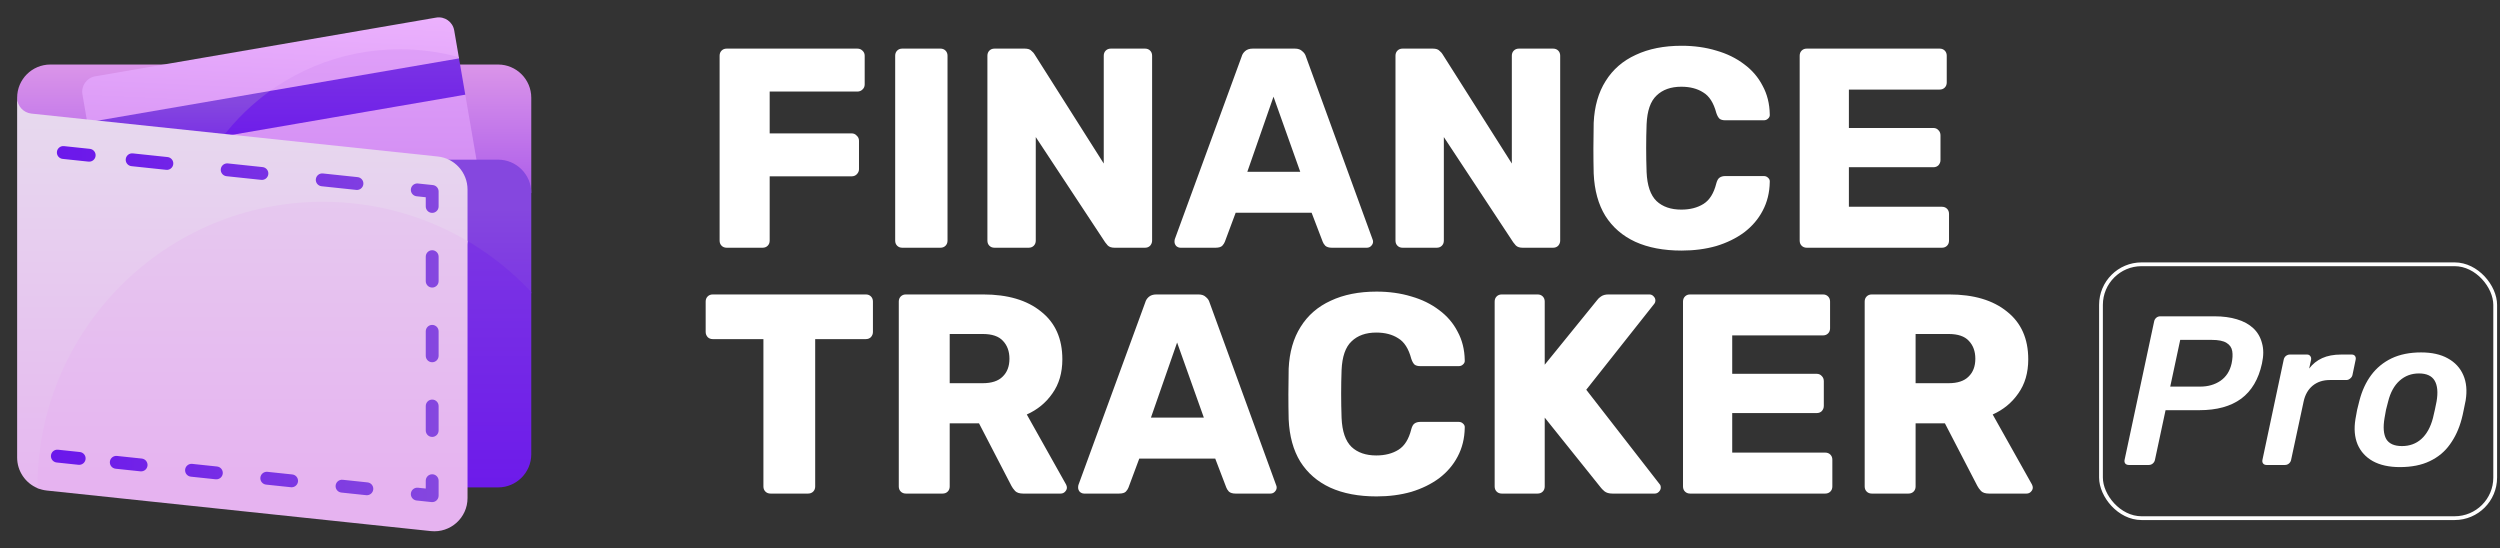 <svg width="661" height="145" viewBox="0 0 661 145" fill="none" xmlns="http://www.w3.org/2000/svg">
<rect x="0" y="0" width="661" height="145" fill="#333333" stroke="none"/>
<path d="M140.469 25.84V50.99L117.539 58.173L118.369 50.221L7.458 32.263C5.313 32.037 4.531 28.701 4.531 25.84C4.531 20.991 8.462 17.061 13.31 17.061H131.689C136.538 17.061 140.469 20.991 140.469 25.84Z" fill="url(#paint0_linear_3581_256)"/>
<path d="M46.794 70.783L34.252 72.943C32.003 73.331 29.866 71.822 29.479 69.573L21.795 24.951C21.408 22.703 22.917 20.566 25.166 20.179L115.316 4.654C117.565 4.267 119.702 5.776 120.089 8.025L121.31 15.112C121.31 15.112 122.406 54.749 114.269 56.669C91.23 62.106 46.794 70.783 46.794 70.783Z" fill="url(#paint1_linear_3581_256)"/>
<path d="M46.794 70.783L124.402 57.418C126.651 57.031 128.16 54.894 127.773 52.645L123.018 25.035L118.765 24.757L119.803 18.119L121.366 15.441L121.309 15.112C116.347 13.755 111.125 13.027 105.732 13.027C73.574 13.027 47.432 38.777 46.794 70.783Z" fill="url(#paint2_linear_3581_256)"/>
<path d="M58.987 36.062L24.724 41.962L23.072 32.368L71.415 24.043L111.065 24.805L58.987 36.062Z" fill="url(#paint3_linear_3581_256)"/>
<path d="M123.019 25.035L121.367 15.44L71.415 24.042C66.707 27.419 62.518 31.473 58.987 36.061L123.019 25.035Z" fill="url(#paint4_linear_3581_256)"/>
<path d="M9.915 128.19C6.753 126.862 7.547 122.541 7.547 118.896L8.047 50.223C8.047 45.374 8.462 42.212 13.31 42.212H131.689C136.538 42.212 140.469 46.142 140.469 50.991V77.212C140.469 77.212 134.404 122.135 124.889 123.046C90.433 126.343 10.734 128.533 9.915 128.19Z" fill="url(#paint5_linear_3581_256)"/>
<path d="M140.469 77.212C126.697 62.525 107.12 53.346 85.397 53.346C43.922 53.346 10.264 86.796 9.916 128.189C10.96 128.627 12.107 128.87 13.311 128.87H131.69C136.539 128.87 140.469 124.939 140.469 120.091V77.212Z" fill="url(#paint6_linear_3581_256)"/>
<path d="M123.615 50.113V63.727C123.615 63.727 113.676 133.661 99.674 133.488C66.48 133.076 10.454 129.292 9.909 129.063C6.726 127.726 4.531 124.582 4.531 120.968V25.84C4.531 27.998 6.16 29.808 8.306 30.034L115.758 41.382C120.225 41.854 123.615 45.621 123.615 50.113Z" fill="url(#paint7_linear_3581_256)"/>
<path d="M85.396 53.346C43.705 53.346 9.907 87.143 9.907 128.835C9.907 128.911 9.91 128.987 9.91 129.063C10.684 129.388 11.515 129.608 12.389 129.7L113.914 140.42C119.099 140.967 123.615 136.903 123.615 131.689V63.728C112.405 57.133 99.344 53.346 85.396 53.346Z" fill="url(#paint8_linear_3581_256)"/>
<path d="M15.34 118.904L21.116 119.514C22.053 119.613 22.731 120.456 22.627 121.392C22.523 122.321 21.689 122.992 20.759 122.894L14.983 122.284C14.05 122.185 13.373 121.349 13.472 120.415C13.57 119.482 14.406 118.806 15.34 118.904Z" fill="url(#paint9_linear_3581_256)"/>
<path d="M96.821 130.925L90.252 130.232C89.319 130.133 88.642 129.297 88.741 128.364C88.839 127.43 89.676 126.754 90.609 126.852L97.178 127.546C98.111 127.644 98.787 128.481 98.689 129.414C98.59 130.347 97.754 131.024 96.821 130.925ZM76.925 128.825L70.356 128.131C69.423 128.033 68.746 127.196 68.845 126.263C68.943 125.33 69.78 124.653 70.713 124.751L77.281 125.445C78.215 125.544 78.891 126.38 78.793 127.313C78.694 128.246 77.858 128.923 76.925 128.825ZM57.029 126.724L50.46 126.03C49.527 125.931 48.85 125.095 48.949 124.162C49.047 123.229 49.884 122.552 50.817 122.65L57.385 123.344C58.319 123.442 58.995 124.279 58.897 125.212C58.798 126.145 57.962 126.822 57.029 126.724ZM37.132 124.623L30.564 123.929C29.631 123.831 28.954 122.994 29.052 122.061C29.151 121.128 29.988 120.451 30.921 120.55L37.489 121.243C38.422 121.342 39.099 122.178 39.001 123.111C38.902 124.045 38.066 124.721 37.132 124.623Z" fill="url(#paint10_linear_3581_256)"/>
<path d="M114.091 132.749L110.148 132.333C109.215 132.234 108.538 131.398 108.636 130.465C108.735 129.531 109.572 128.855 110.505 128.953L112.57 129.171V127.095C112.57 126.156 113.331 125.396 114.269 125.396C115.208 125.396 115.969 126.156 115.969 127.095V131.06C115.969 132.069 115.094 132.855 114.091 132.749Z" fill="url(#paint11_linear_3581_256)"/>
<path d="M114.27 115.522C113.331 115.522 112.57 114.762 112.57 113.823V107.349C112.57 106.41 113.331 105.65 114.27 105.65C115.208 105.65 115.969 106.41 115.969 107.349V113.823C115.969 114.762 115.208 115.522 114.27 115.522ZM114.27 95.777C113.331 95.777 112.57 95.016 112.57 94.078V87.603C112.57 86.665 113.331 85.904 114.27 85.904C115.208 85.904 115.969 86.665 115.969 87.603V94.078C115.969 95.016 115.208 95.777 114.27 95.777ZM114.27 76.032C113.331 76.032 112.57 75.271 112.57 74.332V67.858C112.57 66.92 113.331 66.159 114.27 66.159C115.208 66.159 115.969 66.92 115.969 67.858V74.332C115.969 75.271 115.208 76.032 114.27 76.032Z" fill="url(#paint12_linear_3581_256)"/>
<path d="M114.269 56.286C113.331 56.286 112.57 55.526 112.57 54.587V52.152L110.148 51.896C109.215 51.797 108.538 50.961 108.636 50.028C108.735 49.095 109.571 48.418 110.505 48.516L114.448 48.932C115.312 49.024 115.969 49.753 115.969 50.622V54.587C115.969 55.526 115.208 56.286 114.269 56.286Z" fill="url(#paint13_linear_3581_256)"/>
<path d="M94.204 50.212L85.019 49.242C84.085 49.144 83.409 48.307 83.507 47.374C83.606 46.441 84.442 45.764 85.376 45.863L94.561 46.833C95.494 46.931 96.171 47.768 96.072 48.701C95.974 49.634 95.137 50.311 94.204 50.212ZM69.074 47.558L59.888 46.588C58.955 46.489 58.278 45.653 58.377 44.72C58.476 43.786 59.312 43.11 60.245 43.208L69.431 44.179C70.364 44.277 71.041 45.114 70.942 46.047C70.844 46.98 70.007 47.657 69.074 47.558ZM43.944 44.904L34.758 43.934C33.825 43.836 33.148 42.999 33.247 42.066C33.345 41.133 34.182 40.456 35.115 40.554L44.3 41.525C45.234 41.623 45.91 42.459 45.812 43.393C45.713 44.326 44.877 45.003 43.944 44.904Z" fill="url(#paint14_linear_3581_256)"/>
<path d="M16.916 38.633L23.761 39.355C24.701 39.454 25.38 40.303 25.27 41.242C25.163 42.167 24.33 42.833 23.404 42.735L16.559 42.012C15.626 41.914 14.949 41.077 15.048 40.144C15.146 39.211 15.983 38.534 16.916 38.633Z" fill="url(#paint15_linear_3581_256)"/>
<path d="M192.145 65.5C191.594 65.5 191.142 65.325 190.791 64.974C190.44 64.623 190.265 64.171 190.265 63.62V14.732C190.265 14.18 190.44 13.729 190.791 13.378C191.142 13.027 191.594 12.852 192.145 12.852H226.667C227.219 12.852 227.67 13.027 228.021 13.378C228.422 13.729 228.623 14.18 228.623 14.732V22.328C228.623 22.88 228.422 23.331 228.021 23.682C227.67 24.033 227.219 24.209 226.667 24.209H203.502V35.265H225.163C225.715 35.265 226.166 35.465 226.517 35.867C226.918 36.218 227.119 36.669 227.119 37.22V44.742C227.119 45.243 226.918 45.694 226.517 46.095C226.166 46.446 225.715 46.622 225.163 46.622H203.502V63.62C203.502 64.171 203.327 64.623 202.976 64.974C202.625 65.325 202.173 65.5 201.622 65.5H192.145ZM238.565 65.5C238.013 65.5 237.562 65.325 237.211 64.974C236.86 64.623 236.685 64.171 236.685 63.62V14.732C236.685 14.18 236.86 13.729 237.211 13.378C237.562 13.027 238.013 12.852 238.565 12.852H248.643C249.195 12.852 249.646 13.027 249.997 13.378C250.348 13.729 250.524 14.18 250.524 14.732V63.62C250.524 64.171 250.348 64.623 249.997 64.974C249.646 65.325 249.195 65.5 248.643 65.5H238.565ZM262.95 65.5C262.398 65.5 261.947 65.325 261.596 64.974C261.245 64.623 261.07 64.171 261.07 63.62V14.732C261.07 14.18 261.245 13.729 261.596 13.378C261.947 13.027 262.398 12.852 262.95 12.852H270.923C271.775 12.852 272.377 13.052 272.728 13.453C273.129 13.804 273.379 14.08 273.48 14.281L291.831 43.237V14.732C291.831 14.18 292.007 13.729 292.358 13.378C292.709 13.027 293.16 12.852 293.712 12.852H302.737C303.289 12.852 303.74 13.027 304.091 13.378C304.442 13.729 304.617 14.18 304.617 14.732V63.62C304.617 64.121 304.442 64.572 304.091 64.974C303.74 65.325 303.289 65.5 302.737 65.5H294.689C293.887 65.5 293.286 65.299 292.884 64.898C292.533 64.497 292.308 64.221 292.207 64.071L273.856 36.243V63.62C273.856 64.171 273.68 64.623 273.329 64.974C272.978 65.325 272.527 65.5 271.975 65.5H262.95ZM312.12 65.5C311.719 65.5 311.343 65.35 310.992 65.049C310.691 64.698 310.54 64.322 310.54 63.921C310.54 63.67 310.565 63.444 310.616 63.244L328.29 14.958C328.441 14.406 328.742 13.93 329.193 13.529C329.694 13.077 330.371 12.852 331.224 12.852H342.355C343.207 12.852 343.859 13.077 344.31 13.529C344.812 13.93 345.138 14.406 345.288 14.958L362.888 63.244C362.988 63.444 363.038 63.67 363.038 63.921C363.038 64.322 362.863 64.698 362.512 65.049C362.211 65.35 361.835 65.5 361.384 65.5H352.133C351.38 65.5 350.804 65.325 350.403 64.974C350.052 64.572 349.826 64.221 349.726 63.921L346.792 56.249H326.711L323.853 63.921C323.753 64.221 323.527 64.572 323.176 64.974C322.825 65.325 322.223 65.5 321.371 65.5H312.12ZM329.795 45.418H343.784L336.714 25.562L329.795 45.418ZM370.847 65.5C370.295 65.5 369.844 65.325 369.493 64.974C369.142 64.623 368.966 64.171 368.966 63.62V14.732C368.966 14.18 369.142 13.729 369.493 13.378C369.844 13.027 370.295 12.852 370.847 12.852H378.819C379.672 12.852 380.273 13.052 380.624 13.453C381.025 13.804 381.276 14.08 381.376 14.281L399.728 43.237V14.732C399.728 14.18 399.904 13.729 400.255 13.378C400.606 13.027 401.057 12.852 401.608 12.852H410.634C411.185 12.852 411.637 13.027 411.988 13.378C412.339 13.729 412.514 14.18 412.514 14.732V63.62C412.514 64.121 412.339 64.572 411.988 64.974C411.637 65.325 411.185 65.5 410.634 65.5H402.586C401.784 65.5 401.182 65.299 400.781 64.898C400.43 64.497 400.204 64.221 400.104 64.071L381.752 36.243V63.62C381.752 64.171 381.577 64.623 381.226 64.974C380.875 65.325 380.424 65.5 379.872 65.5H370.847ZM444.611 66.252C439.847 66.252 435.761 65.475 432.351 63.921C428.992 62.366 426.359 60.085 424.454 57.076C422.599 54.068 421.571 50.332 421.37 45.87C421.32 43.814 421.295 41.608 421.295 39.251C421.295 36.894 421.32 34.638 421.37 32.482C421.571 28.12 422.624 24.434 424.529 21.426C426.435 18.367 429.092 16.061 432.502 14.506C435.911 12.902 439.948 12.1 444.611 12.1C447.92 12.1 450.979 12.526 453.787 13.378C456.595 14.18 459.051 15.384 461.157 16.988C463.263 18.543 464.893 20.448 466.046 22.704C467.25 24.911 467.876 27.418 467.926 30.226C467.977 30.677 467.826 31.053 467.475 31.354C467.174 31.655 466.798 31.805 466.347 31.805H456.193C455.542 31.805 455.04 31.68 454.689 31.429C454.338 31.128 454.037 30.602 453.787 29.85C453.085 27.192 451.931 25.387 450.327 24.434C448.773 23.431 446.842 22.93 444.536 22.93C441.778 22.93 439.597 23.707 437.992 25.262C436.388 26.766 435.51 29.298 435.36 32.858C435.209 36.97 435.209 41.181 435.36 45.494C435.51 49.054 436.388 51.611 437.992 53.165C439.597 54.669 441.778 55.422 444.536 55.422C446.842 55.422 448.798 54.92 450.402 53.917C452.007 52.914 453.135 51.109 453.787 48.502C453.987 47.75 454.263 47.249 454.614 46.998C455.015 46.697 455.542 46.547 456.193 46.547H466.347C466.798 46.547 467.174 46.697 467.475 46.998C467.826 47.299 467.977 47.675 467.926 48.126C467.876 50.934 467.25 53.466 466.046 55.722C464.893 57.929 463.263 59.834 461.157 61.439C459.051 62.993 456.595 64.196 453.787 65.049C450.979 65.851 447.92 66.252 444.611 66.252ZM477.715 65.5C477.164 65.5 476.712 65.325 476.361 64.974C476.01 64.623 475.835 64.171 475.835 63.62V14.732C475.835 14.18 476.01 13.729 476.361 13.378C476.712 13.027 477.164 12.852 477.715 12.852H512.839C513.391 12.852 513.842 13.027 514.193 13.378C514.544 13.729 514.719 14.18 514.719 14.732V21.802C514.719 22.354 514.544 22.805 514.193 23.156C513.842 23.507 513.391 23.682 512.839 23.682H488.847V33.836H511.184C511.736 33.836 512.187 34.036 512.538 34.438C512.889 34.788 513.065 35.24 513.065 35.791V42.335C513.065 42.836 512.889 43.287 512.538 43.689C512.187 44.039 511.736 44.215 511.184 44.215H488.847V54.669H513.441C513.992 54.669 514.444 54.845 514.795 55.196C515.146 55.547 515.321 55.998 515.321 56.55V63.62C515.321 64.171 515.146 64.623 514.795 64.974C514.444 65.325 513.992 65.5 513.441 65.5H477.715ZM203.728 130.5C203.176 130.5 202.725 130.325 202.374 129.974C202.023 129.623 201.847 129.171 201.847 128.62V89.66H188.46C187.908 89.66 187.457 89.484 187.106 89.133C186.755 88.732 186.579 88.281 186.579 87.78V79.732C186.579 79.18 186.755 78.729 187.106 78.378C187.457 78.027 187.908 77.852 188.46 77.852H228.924C229.475 77.852 229.927 78.027 230.278 78.378C230.629 78.729 230.804 79.18 230.804 79.732V87.78C230.804 88.281 230.629 88.732 230.278 89.133C229.927 89.484 229.475 89.66 228.924 89.66H215.536V128.62C215.536 129.171 215.361 129.623 215.01 129.974C214.659 130.325 214.207 130.5 213.656 130.5H203.728ZM239.52 130.5C238.968 130.5 238.517 130.325 238.166 129.974C237.815 129.623 237.639 129.171 237.639 128.62V79.732C237.639 79.18 237.815 78.729 238.166 78.378C238.517 78.027 238.968 77.852 239.52 77.852H259.977C266.446 77.852 271.535 79.356 275.245 82.364C279.006 85.323 280.886 89.535 280.886 95C280.886 98.56 280.009 101.568 278.254 104.025C276.549 106.482 274.293 108.338 271.485 109.591L281.864 128.093C282.014 128.394 282.09 128.67 282.09 128.921C282.09 129.322 281.914 129.698 281.563 130.049C281.262 130.35 280.886 130.5 280.435 130.5H270.507C269.554 130.5 268.852 130.274 268.401 129.823C267.95 129.322 267.624 128.87 267.423 128.469L258.849 111.923H251.102V128.62C251.102 129.171 250.927 129.623 250.576 129.974C250.225 130.325 249.774 130.5 249.222 130.5H239.52ZM251.102 101.318H259.827C262.184 101.318 263.939 100.741 265.092 99.588C266.295 98.435 266.897 96.855 266.897 94.85C266.897 92.894 266.32 91.315 265.167 90.111C264.064 88.908 262.284 88.306 259.827 88.306H251.102V101.318ZM286.633 130.5C286.232 130.5 285.856 130.35 285.505 130.049C285.204 129.698 285.054 129.322 285.054 128.921C285.054 128.67 285.079 128.444 285.129 128.244L302.804 79.958C302.954 79.406 303.255 78.93 303.706 78.529C304.207 78.077 304.884 77.852 305.737 77.852H316.868C317.721 77.852 318.372 78.077 318.824 78.529C319.325 78.93 319.651 79.406 319.801 79.958L337.401 128.244C337.501 128.444 337.551 128.67 337.551 128.921C337.551 129.322 337.376 129.698 337.025 130.049C336.724 130.35 336.348 130.5 335.897 130.5H326.646C325.894 130.5 325.317 130.325 324.916 129.974C324.565 129.572 324.339 129.221 324.239 128.921L321.306 121.249H301.224L298.366 128.921C298.266 129.221 298.04 129.572 297.689 129.974C297.338 130.325 296.736 130.5 295.884 130.5H286.633ZM304.308 110.418H318.297L311.227 90.562L304.308 110.418ZM363.964 131.252C359.2 131.252 355.114 130.475 351.704 128.921C348.345 127.366 345.712 125.085 343.807 122.076C341.952 119.068 340.924 115.332 340.723 110.87C340.673 108.814 340.648 106.608 340.648 104.251C340.648 101.894 340.673 99.638 340.723 97.482C340.924 93.12 341.977 89.434 343.882 86.426C345.788 83.367 348.445 81.061 351.855 79.506C355.264 77.902 359.301 77.1 363.964 77.1C367.273 77.1 370.332 77.526 373.14 78.378C375.947 79.18 378.404 80.384 380.51 81.988C382.616 83.543 384.246 85.448 385.399 87.704C386.602 89.911 387.229 92.418 387.279 95.226C387.33 95.677 387.179 96.053 386.828 96.354C386.527 96.655 386.151 96.805 385.7 96.805H375.546C374.894 96.805 374.393 96.68 374.042 96.429C373.691 96.128 373.39 95.602 373.14 94.85C372.438 92.192 371.284 90.387 369.68 89.434C368.125 88.431 366.195 87.93 363.888 87.93C361.131 87.93 358.95 88.707 357.345 90.262C355.741 91.766 354.863 94.298 354.713 97.858C354.562 101.97 354.562 106.181 354.713 110.494C354.863 114.054 355.741 116.611 357.345 118.165C358.95 119.669 361.131 120.422 363.888 120.422C366.195 120.422 368.15 119.92 369.755 118.917C371.36 117.915 372.488 116.109 373.14 113.502C373.34 112.75 373.616 112.249 373.967 111.998C374.368 111.697 374.894 111.547 375.546 111.547H385.7C386.151 111.547 386.527 111.697 386.828 111.998C387.179 112.299 387.33 112.675 387.279 113.126C387.229 115.934 386.602 118.466 385.399 120.722C384.246 122.929 382.616 124.834 380.51 126.439C378.404 127.993 375.947 129.196 373.14 130.049C370.332 130.851 367.273 131.252 363.964 131.252ZM397.068 130.5C396.517 130.5 396.065 130.325 395.714 129.974C395.363 129.623 395.188 129.171 395.188 128.62V79.732C395.188 79.18 395.363 78.729 395.714 78.378C396.065 78.027 396.517 77.852 397.068 77.852H406.545C407.096 77.852 407.548 78.027 407.899 78.378C408.25 78.729 408.425 79.18 408.425 79.732V96.429L422.339 79.281C422.54 78.98 422.866 78.679 423.317 78.378C423.818 78.027 424.47 77.852 425.273 77.852H436.103C436.554 77.852 436.93 78.027 437.231 78.378C437.532 78.679 437.682 79.03 437.682 79.431C437.682 79.782 437.582 80.083 437.382 80.334L419.406 103.048L438.811 128.018C439.011 128.219 439.112 128.519 439.112 128.921C439.112 129.322 438.936 129.698 438.585 130.049C438.284 130.35 437.933 130.5 437.532 130.5H426.326C425.423 130.5 424.721 130.299 424.22 129.898C423.768 129.497 423.467 129.196 423.317 128.996L408.425 110.418V128.62C408.425 129.171 408.25 129.623 407.899 129.974C407.548 130.325 407.096 130.5 406.545 130.5H397.068ZM446.867 130.5C446.315 130.5 445.864 130.325 445.513 129.974C445.162 129.623 444.986 129.171 444.986 128.62V79.732C444.986 79.18 445.162 78.729 445.513 78.378C445.864 78.027 446.315 77.852 446.867 77.852H481.991C482.542 77.852 482.993 78.027 483.344 78.378C483.695 78.729 483.871 79.18 483.871 79.732V86.802C483.871 87.353 483.695 87.805 483.344 88.156C482.993 88.507 482.542 88.682 481.991 88.682H457.998V98.836H480.336C480.887 98.836 481.339 99.036 481.69 99.438C482.041 99.788 482.216 100.24 482.216 100.791V107.335C482.216 107.836 482.041 108.287 481.69 108.689C481.339 109.04 480.887 109.215 480.336 109.215H457.998V119.669H482.592C483.144 119.669 483.595 119.845 483.946 120.196C484.297 120.547 484.473 120.998 484.473 121.55V128.62C484.473 129.171 484.297 129.623 483.946 129.974C483.595 130.325 483.144 130.5 482.592 130.5H446.867ZM494.902 130.5C494.351 130.5 493.899 130.325 493.548 129.974C493.197 129.623 493.022 129.171 493.022 128.62V79.732C493.022 79.18 493.197 78.729 493.548 78.378C493.899 78.027 494.351 77.852 494.902 77.852H515.36C521.828 77.852 526.917 79.356 530.628 82.364C534.389 85.323 536.269 89.535 536.269 95C536.269 98.56 535.391 101.568 533.636 104.025C531.932 106.482 529.675 108.338 526.867 109.591L537.247 128.093C537.397 128.394 537.472 128.67 537.472 128.921C537.472 129.322 537.297 129.698 536.946 130.049C536.645 130.35 536.269 130.5 535.818 130.5H525.89C524.937 130.5 524.235 130.274 523.784 129.823C523.332 129.322 523.006 128.87 522.806 128.469L514.232 111.923H506.485V128.62C506.485 129.171 506.309 129.623 505.958 129.974C505.607 130.325 505.156 130.5 504.605 130.5H494.902ZM506.485 101.318H515.209C517.566 101.318 519.321 100.741 520.474 99.588C521.678 98.435 522.279 96.855 522.279 94.85C522.279 92.894 521.703 91.315 520.55 90.111C519.446 88.908 517.666 88.306 515.209 88.306H506.485V101.318Z" fill="white"/>
<rect x="555.5" y="69.877" width="104.23" height="67.123" rx="10.73" stroke="white"/>
<path d="M562.861 122.938C562.449 122.938 562.131 122.807 561.907 122.545C561.72 122.283 561.663 121.965 561.738 121.591L569.543 85.037C569.618 84.626 569.805 84.289 570.105 84.027C570.404 83.765 570.76 83.634 571.171 83.634H585.546C587.754 83.634 589.72 83.896 591.441 84.42C593.201 84.944 594.642 85.73 595.765 86.778C596.888 87.826 597.655 89.136 598.067 90.709C598.516 92.243 598.516 94.04 598.067 96.099C597.169 100.254 595.334 103.361 592.564 105.42C589.794 107.441 586.126 108.452 581.559 108.452H572.575L569.768 121.591C569.693 121.965 569.506 122.283 569.206 122.545C568.907 122.807 568.551 122.938 568.139 122.938H562.861ZM573.81 102.219H581.728C583.786 102.219 585.564 101.714 587.062 100.703C588.597 99.655 589.588 98.12 590.038 96.099C590.3 94.826 590.356 93.741 590.206 92.842C590.056 91.906 589.551 91.176 588.69 90.652C587.867 90.128 586.556 89.866 584.76 89.866H576.449L573.81 102.219ZM599.255 122.938C598.881 122.938 598.581 122.807 598.357 122.545C598.169 122.283 598.113 121.965 598.188 121.591L603.803 95.144C603.878 94.733 604.065 94.396 604.365 94.134C604.702 93.872 605.057 93.741 605.431 93.741H609.98C610.354 93.741 610.635 93.872 610.822 94.134C611.046 94.396 611.121 94.733 611.046 95.144L610.541 97.447C611.44 96.249 612.581 95.332 613.966 94.695C615.351 94.059 617.036 93.741 619.02 93.741H621.771C622.183 93.741 622.482 93.872 622.669 94.134C622.857 94.396 622.913 94.714 622.838 95.088L621.996 99.131C621.921 99.505 621.715 99.823 621.378 100.086C621.079 100.348 620.742 100.479 620.367 100.479H615.988C614.191 100.479 612.675 100.984 611.44 101.995C610.242 103.005 609.456 104.39 609.081 106.15L605.768 121.591C605.694 121.965 605.506 122.283 605.207 122.545C604.907 122.807 604.552 122.938 604.14 122.938H599.255ZM634.514 123.5C631.669 123.5 629.292 122.976 627.383 121.928C625.511 120.88 624.164 119.401 623.34 117.492C622.554 115.583 622.367 113.356 622.779 110.81C622.891 110.136 623.041 109.313 623.228 108.34C623.452 107.366 623.658 106.543 623.846 105.869C624.519 103.286 625.549 101.059 626.934 99.187C628.356 97.278 630.153 95.799 632.324 94.751C634.533 93.703 637.134 93.179 640.129 93.179C642.974 93.179 645.332 93.703 647.204 94.751C649.113 95.799 650.479 97.278 651.303 99.187C652.126 101.059 652.332 103.286 651.92 105.869C651.771 106.543 651.602 107.366 651.415 108.34C651.228 109.313 651.041 110.136 650.854 110.81C650.18 113.356 649.15 115.583 647.765 117.492C646.418 119.401 644.64 120.88 642.431 121.928C640.26 122.976 637.621 123.5 634.514 123.5ZM635.075 117.941C637.097 117.941 638.8 117.324 640.185 116.088C641.608 114.815 642.637 112.963 643.273 110.529C643.423 109.968 643.592 109.238 643.779 108.34C643.966 107.441 644.116 106.711 644.228 106.15C644.64 103.754 644.471 101.92 643.723 100.647C642.974 99.374 641.589 98.738 639.567 98.738C637.584 98.738 635.88 99.374 634.458 100.647C633.035 101.92 632.025 103.754 631.426 106.15C631.276 106.711 631.089 107.441 630.864 108.34C630.677 109.238 630.546 109.968 630.471 110.529C630.059 112.963 630.209 114.815 630.92 116.088C631.669 117.324 633.054 117.941 635.075 117.941Z" fill="white"/>
<defs>
<linearGradient id="paint0_linear_3581_256" x1="72.5" y1="68.538" x2="72.5" y2="11.36" gradientUnits="userSpaceOnUse">
<stop stop-color="#9540EB"/>
<stop offset="0.999" stop-color="#E29EE9"/>
</linearGradient>
<linearGradient id="paint1_linear_3581_256" x1="69.891" y1="60.872" x2="72.964" y2="-6.296" gradientUnits="userSpaceOnUse">
<stop offset="0.001" stop-color="#CD85F1"/>
<stop offset="0.999" stop-color="#F0B8FF"/>
</linearGradient>
<linearGradient id="paint2_linear_3581_256" x1="87.314" y1="64.094" x2="87.314" y2="-37.11" gradientUnits="userSpaceOnUse">
<stop offset="0.001" stop-color="#CD85F1"/>
<stop offset="0.999" stop-color="#F0B8FF"/>
</linearGradient>
<linearGradient id="paint3_linear_3581_256" x1="67.069" y1="48.442" x2="67.069" y2="27.087" gradientUnits="userSpaceOnUse">
<stop offset="0.001" stop-color="#6B17EB"/>
<stop offset="1" stop-color="#8547DF"/>
</linearGradient>
<linearGradient id="paint4_linear_3581_256" x1="91.003" y1="41.74" x2="91.003" y2="-3.063" gradientUnits="userSpaceOnUse">
<stop offset="0.001" stop-color="#6B17EB"/>
<stop offset="1" stop-color="#8547DF"/>
</linearGradient>
<linearGradient id="paint5_linear_3581_256" x1="73.963" y1="123.093" x2="73.963" y2="54.955" gradientUnits="userSpaceOnUse">
<stop offset="0.001" stop-color="#6B17EB"/>
<stop offset="1" stop-color="#8547DF"/>
</linearGradient>
<linearGradient id="paint6_linear_3581_256" x1="75.193" y1="137.652" x2="75.193" y2="18.403" gradientUnits="userSpaceOnUse">
<stop offset="0.001" stop-color="#6B17EB"/>
<stop offset="1" stop-color="#8547DF"/>
</linearGradient>
<linearGradient id="paint7_linear_3581_256" x1="64.073" y1="141.492" x2="64.073" y2="11.762" gradientUnits="userSpaceOnUse">
<stop stop-color="#E6B3F0"/>
<stop offset="0.999" stop-color="#E7DFEE"/>
</linearGradient>
<linearGradient id="paint8_linear_3581_256" x1="66.761" y1="128.815" x2="66.761" y2="-29.676" gradientUnits="userSpaceOnUse">
<stop stop-color="#E6B3F0"/>
<stop offset="0.999" stop-color="#E7DFEE"/>
</linearGradient>
<linearGradient id="paint9_linear_3581_256" x1="13.462" y1="120.899" x2="170.746" y2="120.899" gradientUnits="userSpaceOnUse">
<stop offset="0.001" stop-color="#6B17EB"/>
<stop offset="1" stop-color="#8547DF"/>
</linearGradient>
<linearGradient id="paint10_linear_3581_256" x1="14.566" y1="125.738" x2="109.967" y2="125.738" gradientUnits="userSpaceOnUse">
<stop offset="0.001" stop-color="#6B17EB"/>
<stop offset="1" stop-color="#8547DF"/>
</linearGradient>
<linearGradient id="paint11_linear_3581_256" x1="15.601" y1="129.077" x2="115.968" y2="129.077" gradientUnits="userSpaceOnUse">
<stop offset="0.001" stop-color="#6B17EB"/>
<stop offset="1" stop-color="#8547DF"/>
</linearGradient>
<linearGradient id="paint12_linear_3581_256" x1="13.293" y1="90.841" x2="115.969" y2="90.841" gradientUnits="userSpaceOnUse">
<stop offset="0.001" stop-color="#6B17EB"/>
<stop offset="1" stop-color="#8547DF"/>
</linearGradient>
<linearGradient id="paint13_linear_3581_256" x1="15.601" y1="52.397" x2="115.968" y2="52.397" gradientUnits="userSpaceOnUse">
<stop offset="0.001" stop-color="#6B17EB"/>
<stop offset="1" stop-color="#8547DF"/>
</linearGradient>
<linearGradient id="paint14_linear_3581_256" x1="21.031" y1="45.383" x2="113.921" y2="45.383" gradientUnits="userSpaceOnUse">
<stop offset="0.001" stop-color="#6B17EB"/>
<stop offset="1" stop-color="#8547DF"/>
</linearGradient>
<linearGradient id="paint15_linear_3581_256" x1="12.341" y1="40.684" x2="187.944" y2="40.684" gradientUnits="userSpaceOnUse">
<stop offset="0.001" stop-color="#6B17EB"/>
<stop offset="1" stop-color="#8547DF"/>
</linearGradient>
</defs>
</svg>
